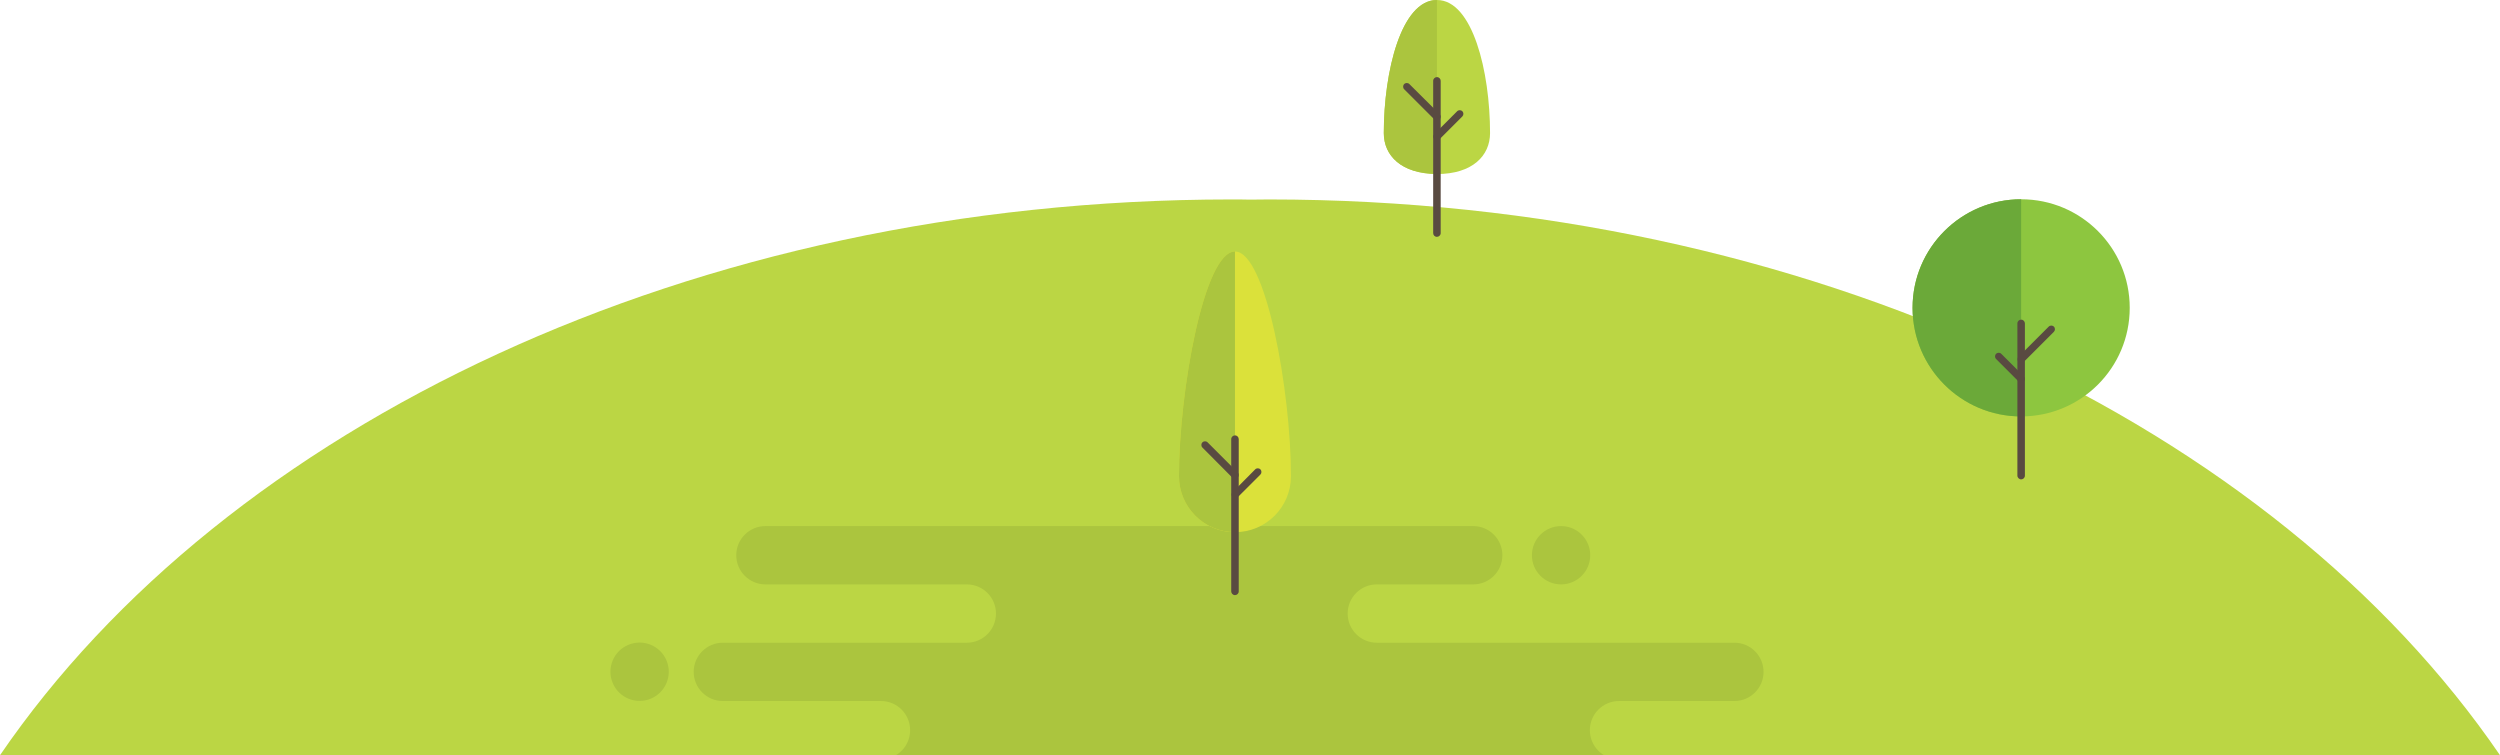 <svg enable-background="new 0 0 1397.6 422.2" viewBox="0 0 1397.6 422.2" xmlns="http://www.w3.org/2000/svg"><path d="m0 422.3v100h613.2 171.2 613.2v-100h-613.2-171.2z" fill="#bbd644"/><path d="m0 422.2h613.2 171.2 613.2c-125.9-184.1-386.8-310.6-688.2-310.7-3.5 0-7.1.1-10.6.1-3.5-.1-7.1-.1-10.6-.1-301.4.1-562.3 126.6-688.2 310.7z" fill="#bbd644"/><g fill="#abc53e"><circle cx="1040.2" cy="440.8" r="16.3"/><circle cx="872.7" cy="310.4" r="16.3"/><circle cx="524.9" cy="506" r="16.3"/><ellipse cx="357.4" cy="375.6" rx="16.3" ry="16.3" transform="matrix(.924 -.383 .383 .924 -116.528 165.355)"/><path d="m387.8 375.6c0 9 7.3 16.3 16.3 16.3h88.4c9 0 16.3 7.3 16.3 16.3s-7.3 16.3-16.3 16.3h-64.5c-9 0-16.3 7.3-16.3 16.3s7.3 16.3 16.3 16.3h185.2v32.6h-39.2c-9 0-16.3 7.3-16.3 16.3s7.3 16.3 16.3 16.3h39.2 356.5c9 0 16.3-7.3 16.3-16.3s-7.3-16.3-16.3-16.3h-112.6c-9 0-16.3-7.3-16.3-16.3s7.3-16.3 16.3-16.3h136.4c9 0 16.3-7.3 16.3-16.3s-7.3-16.3-16.3-16.3h-88.4c-9 0-16.3-7.3-16.3-16.3s7.3-16.3 16.3-16.3h64.5c9 0 16.3-7.3 16.3-16.3s-7.3-16.3-16.3-16.3h-199.9c-9 0-16.3-7.3-16.3-16.3s7.3-16.3 16.3-16.3h53.9c9 0 16.3-7.3 16.3-16.3s-7.3-16.3-16.3-16.3h-87.8-307.9c-9 0-16.3 7.3-16.3 16.3s7.3 16.3 16.3 16.3h112.6c9 0 16.3 7.3 16.3 16.3s-7.3 16.3-16.3 16.3h-136.4c-9 0-16.3 7.3-16.3 16.3z"/></g><ellipse cx="1129.9" cy="172.1" fill="#8dc63f" rx="60.7" ry="60.7"/><path d="m1069.2 172.1c0 33.5 27.2 60.7 60.7 60.7v-121.4c-33.5 0-60.7 27.2-60.7 60.7z" fill="#6ba939"/><path d="m1127.8 265.9v-85.1c0-1.2 1-2.1 2.1-2.1 1.2 0 2.1 1 2.1 2.1v85.1c0 1.2-1 2.1-2.1 2.1s-2.1-1-2.1-2.1z" fill="#594a41"/><path d="m1129.9 213.9c-.5 0-1.1-.2-1.3-.5l-12.7-12.7c-.8-.8-.8-2.1 0-2.9s2.1-.8 2.9 0l12.6 12.6c.8.8.8 2.1 0 2.9-.4.4-1 .6-1.5.6z" fill="#594a41"/><path d="m1128.5 202.3c-.8-.8-.8-2.1 0-2.9l16.8-16.8c.8-.8 2.1-.8 2.9 0s.8 2.1 0 2.9l-16.8 16.8c-.4.4-1 .6-1.5.6s-1.1-.2-1.4-.6z" fill="#594a41"/><path d="m803.3 97.3c19.9 0 29.7-10.3 29.7-22.9 0-34.5-9.8-74.4-29.7-74.4s-29.7 39.9-29.7 74.4c0 12.6 9.8 22.8 29.7 22.9z" fill="#bbd644"/><path d="m803.3 97.2v-97.2c-19.9 0-29.7 39.9-29.7 74.4 0 12.6 9.8 22.8 29.7 22.8z" fill="#abc53e"/><path d="m801.2 130.3v-85.1c0-1.2 1-2.1 2.1-2.1 1.2 0 2.1 1 2.1 2.1v85.1c0 1.2-1 2.1-2.1 2.1-1.2 0-2.1-.9-2.1-2.1z" fill="#594a41"/><path d="m801.9 77.8c-.8-.8-.8-2.1 0-2.9l12.7-12.7c.8-.8 2.1-.8 2.9 0s.8 2.1 0 2.9l-12.7 12.7c-.4.4-1 .6-1.5.6-.6 0-1.1-.2-1.4-.6z" fill="#594a41"/><path d="m803.3 67.3c-.6 0-1.1-.2-1.5-.6l-16.8-16.8c-.8-.8-.8-2.1 0-2.9s2.1-.8 2.9 0l16.9 16.8c.8.8.8 2.1 0 2.9-.4.4-1 .6-1.5.6z" fill="#594a41"/><path d="m690.4 297.5c17.3 0 31.3-14 31.3-31.3 0-47.2-14-125.6-31.3-125.6s-31.3 78.4-31.3 125.6c0 17.3 14 31.3 31.3 31.3z" fill="#dbe13a"/><path d="m690.4 297.5v-156.9c-17.3 0-31.3 78.4-31.3 125.6 0 17.3 14 31.3 31.3 31.3z" fill="#abc53e"/><path d="m688.3 330.6v-85.1c0-1.2 1-2.1 2.1-2.1 1.2 0 2.1 1 2.1 2.1v85.1c0 1.2-1 2.1-2.1 2.1-1.2 0-2.1-1-2.1-2.1z" fill="#594a41"/><path d="m689.1 278c-.8-.8-.8-2.1 0-2.9l12.6-12.7c.8-.8 2.1-.8 2.9 0s.8 2.1 0 2.9l-12.7 12.7c-.4.4-1 .6-1.5.6-.6 0-1.1-.2-1.3-.6z" fill="#594a41"/><path d="m688.9 267-16.7-16.8c-.8-.8-.8-2.1 0-2.9s2.1-.8 2.9 0l16.8 16.8c.8.8.8 2.1 0 2.9-.4.4-1 .6-1.5.6-.6 0-1.1-.2-1.5-.6z" fill="#594a41"/></svg>